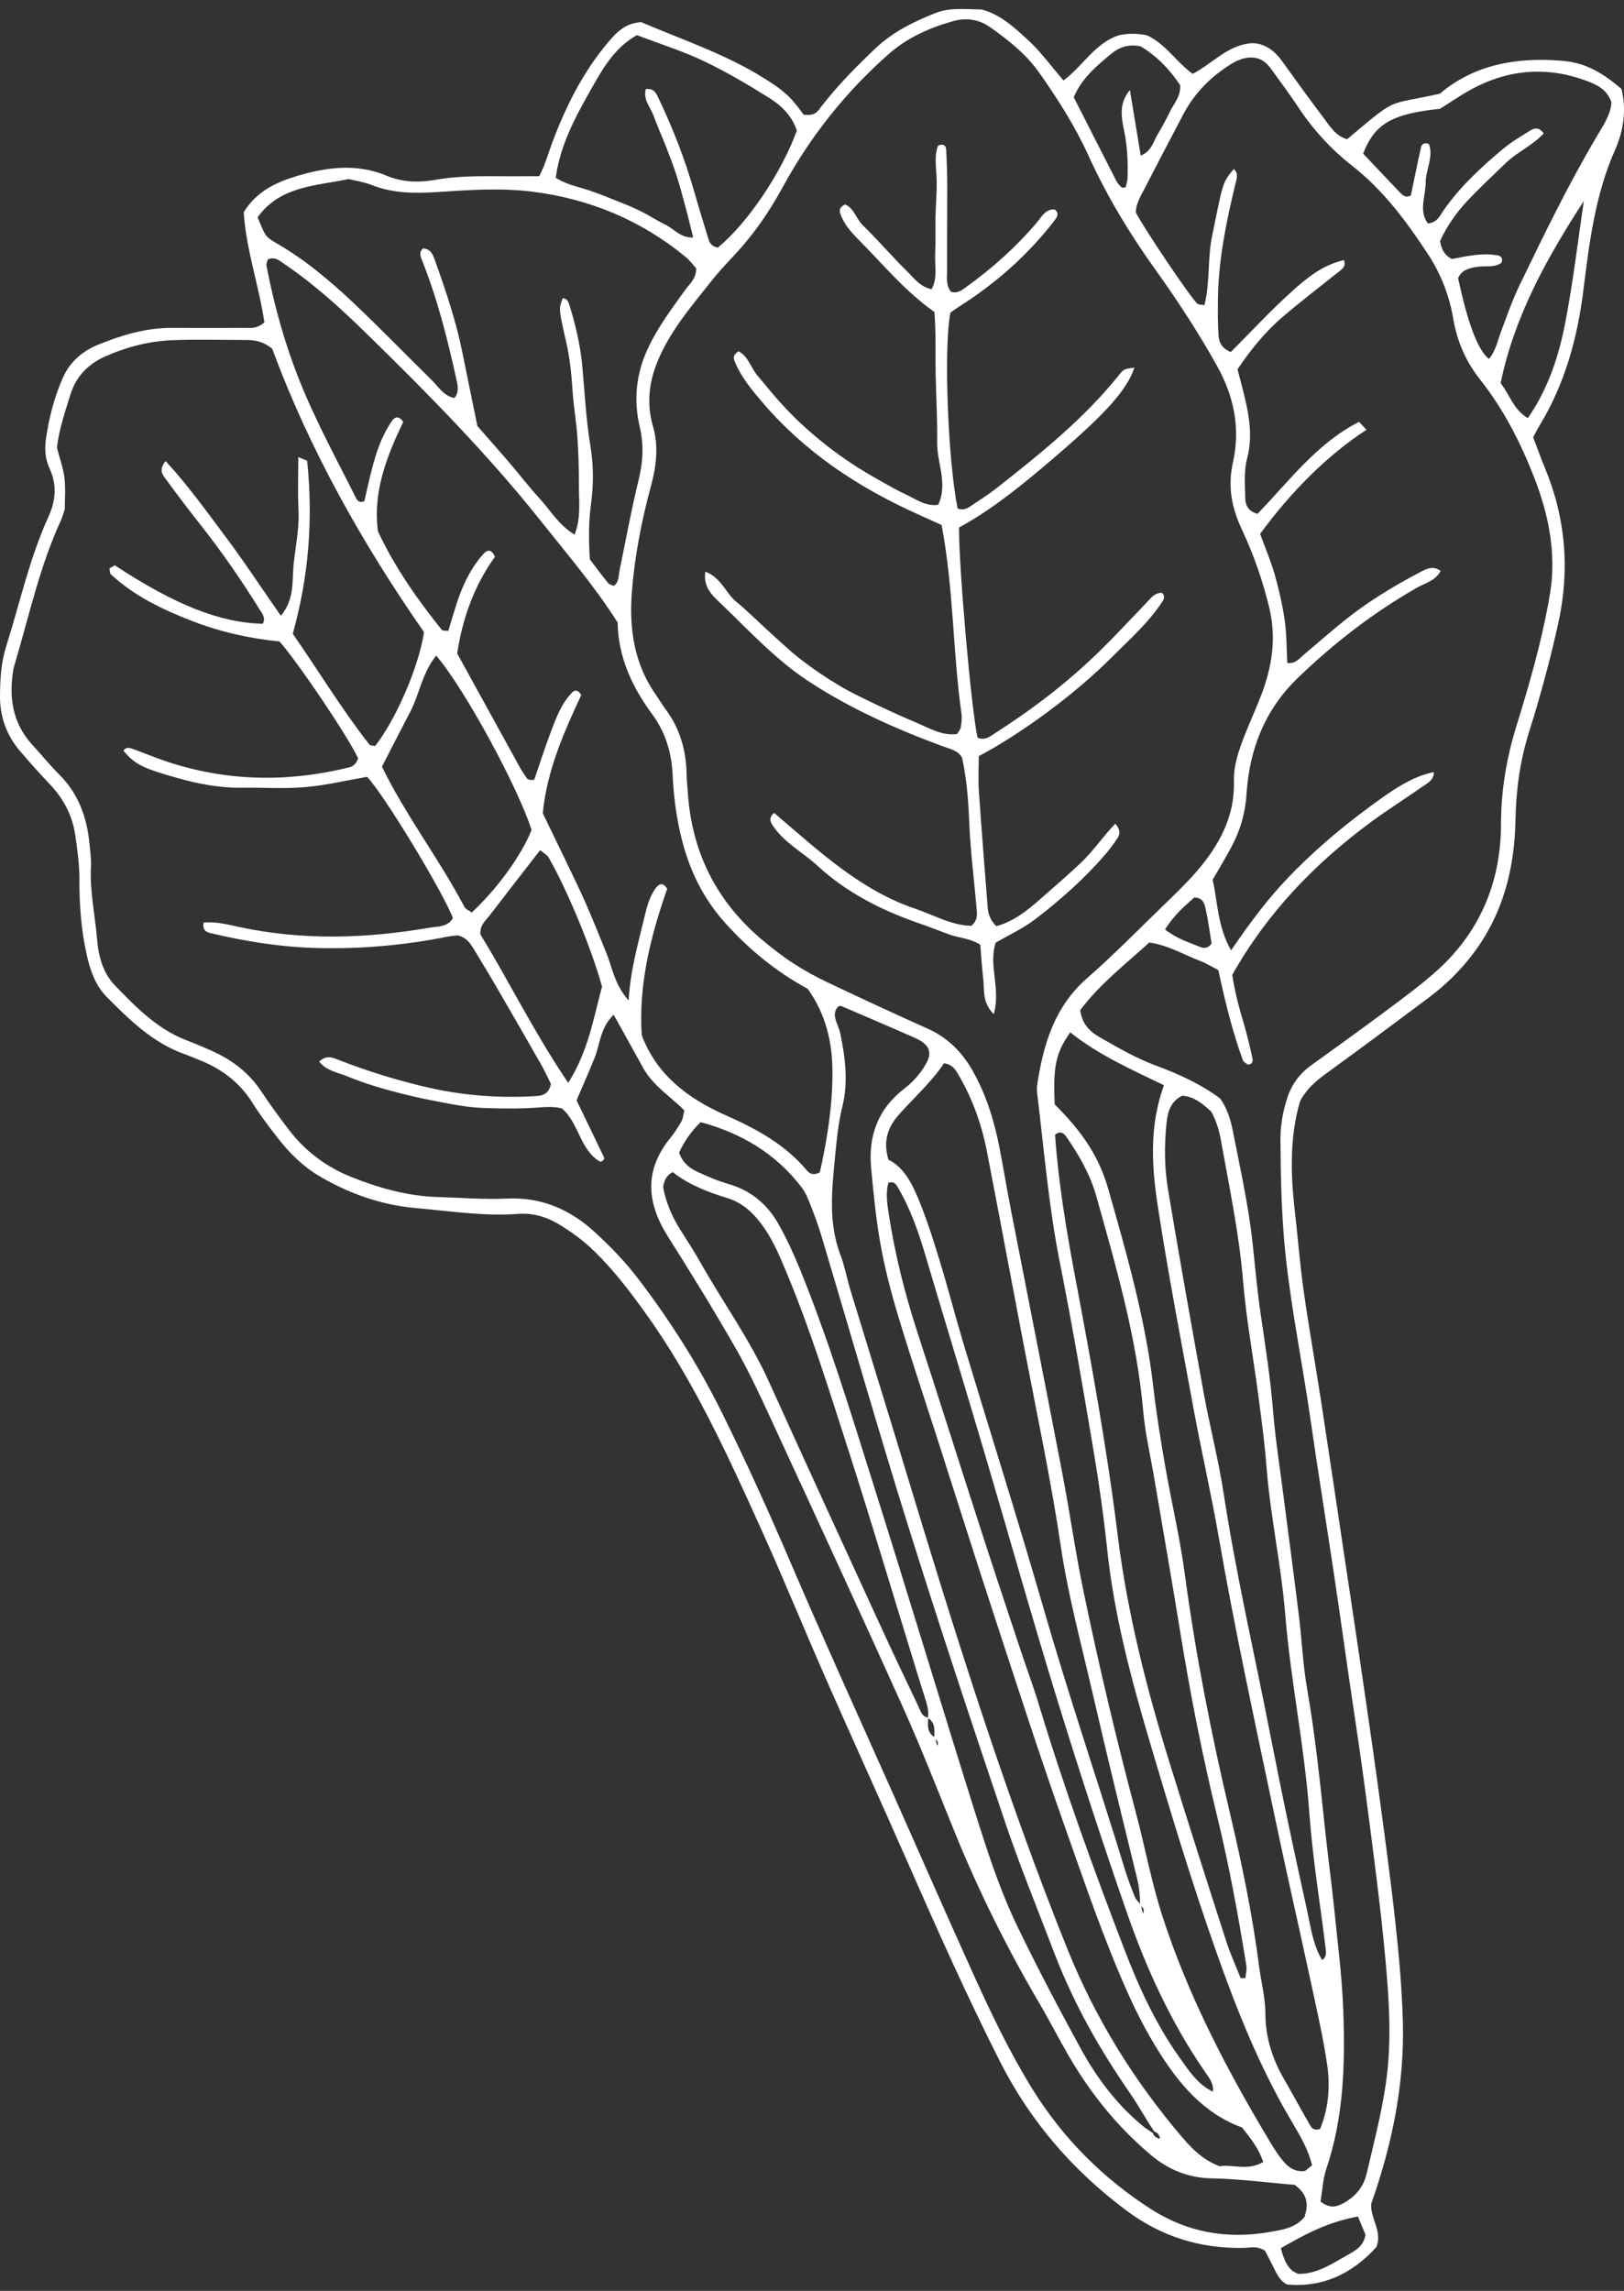 <svg width="168" height="237" viewBox="0 0 168 237" fill="none" xmlns="http://www.w3.org/2000/svg">
<rect x="0" y="0" width="168" height="237" fill="#333333" stroke="none"/>
<path d="M27.351 33.346C26.775 29.507 25.457 25.786 25.21 21.954C26.534 19.803 28.532 18.883 30.598 18.247C33.693 17.299 36.878 16.863 40.007 18.184C41.668 18.883 43.412 18.897 45.073 18.599C48.038 18.074 51.003 18.274 53.968 18.233C54.53 18.226 55.093 18.233 55.773 18.233C56.384 17.099 56.706 15.881 57.145 14.712C58.566 10.915 60.371 7.339 63.02 4.24C63.865 3.251 64.75 2.393 66.329 2.29C70.46 4.067 74.915 5.534 78.93 8.024C80.008 8.695 81.065 9.379 81.916 10.32C82.451 10.908 82.911 11.565 83.13 11.856C84.393 12.049 84.647 11.434 84.97 11.012C86.665 8.826 88.594 6.869 90.598 4.973C92.396 3.279 94.531 2.241 96.775 1.349C98.326 0.733 99.932 0.982 101.518 0.975C103.494 1.48 104.943 2.857 106.363 4.157C107.695 5.381 108.772 6.882 110.015 8.321C112.039 6.834 113.22 4.496 115.718 3.659C116.631 3.438 117.654 3.445 118.642 3.652C120.584 4.531 121.683 6.426 123.385 7.643C125.492 6.537 127.05 4.593 129.596 4.462C130.852 4.517 131.834 5.222 132.616 6.308C134.023 8.266 135.437 10.223 136.892 12.153C137.571 13.052 138.175 14.076 139.363 14.401C144.751 9.87 143.254 10.984 148.951 9.691C152.458 6.709 156.851 5.886 161.58 6.288C163.762 6.474 165.451 7.242 167.736 9.2C168.272 11.33 167.963 13.509 167.071 15.521C165.032 20.121 164.421 25.018 163.81 29.936C163.2 34.895 161.916 39.64 159.308 43.95C159.075 44.337 158.869 44.745 158.601 45.229C159.006 46.287 159.384 47.367 159.823 48.418C162.005 53.688 162.417 59.084 161.161 64.659C160.331 68.373 159.342 72.032 158.203 75.649C157.256 78.644 156.83 81.667 156.775 84.814C156.686 89.863 155.478 94.601 152.355 98.71C151.024 100.467 149.459 101.975 147.709 103.282C144.222 105.89 140.729 108.49 137.208 111.049C136.171 111.803 135.21 112.585 134.497 113.906C133.419 117.551 133.495 121.439 133.954 125.353C134.27 128.092 134.476 130.852 134.867 133.584C135.396 137.34 136.068 141.082 136.645 144.831C137.496 150.399 138.32 155.974 139.157 161.549C139.685 165.077 140.221 168.597 140.736 172.125C141.353 176.337 141.971 180.543 142.547 184.762C143.179 189.431 143.824 194.1 144.339 198.782C144.716 202.206 145.025 205.651 145.121 209.095C145.307 215.611 144.009 221.898 141.847 227.992C141.744 229.514 143.021 230.821 142.396 232.453C139.788 235.351 136.665 236.679 133.131 236.34C132.362 235.939 132.053 235.192 131.696 234.466C131.401 233.857 131.072 233.262 130.859 232.847C130.008 232.308 129.308 232.543 128.635 232.557C124.133 232.64 120.09 231.367 116.459 228.642C110.955 224.513 106.576 219.457 103.446 213.273C100.015 206.494 96.926 199.564 93.872 192.612C91.092 186.297 88.23 180.017 85.45 173.702C83.178 168.542 81.058 163.32 78.738 158.188C75.231 150.427 71.703 142.68 66.692 135.729C65.08 133.488 63.405 131.309 61.414 129.379C60.419 128.411 59.321 127.608 58.154 126.861C56.761 125.976 55.285 125.457 53.618 125.582C50.062 125.845 46.541 125.291 43.02 124.98C39.472 124.669 36.102 123.493 33 121.653C31.298 120.643 29.925 119.26 28.717 117.71C27.797 116.535 26.891 115.338 26.102 114.072C24.825 112.039 23.048 110.676 20.886 109.77C20.254 109.507 19.616 109.244 18.971 109.009C15.745 107.833 13.37 105.481 11.03 103.123C9.87 101.954 9.341 100.405 8.978 98.814C8.394 96.22 8.202 93.578 8.216 90.928C8.216 89.428 8.01 87.961 7.797 86.474C7.488 84.309 6.541 82.573 5.065 81.037C4.029 79.959 3.048 78.838 2.073 77.704C0.673 76.057 -0.014 74.155 0 71.983C0.014 70.247 0.11 68.539 0.639 66.865C2.059 62.376 3.054 57.742 5.024 53.432C5.779 51.786 5.903 50.126 5.113 48.425C4.667 47.463 4.606 46.426 4.757 45.374C5.072 43.203 5.621 41.079 6.5 39.08C7.221 37.441 8.545 36.306 10.192 35.642C12.643 34.653 15.155 33.899 17.838 33.92C20.357 33.934 22.869 33.934 25.388 33.92C25.944 33.92 26.534 34.045 27.337 33.36L27.351 33.346ZM119.418 220.529C119.232 220.252 119.054 219.975 118.869 219.699C118.203 218.633 117.578 217.534 116.864 216.503C113.714 211.959 111.017 207.165 109.04 201.978C107.324 197.468 105.485 193 103.947 188.428C100.529 178.302 97.166 168.155 93.975 157.952C90.852 147.971 87.983 137.914 84.984 127.892C84.654 126.792 84.263 125.706 83.837 124.641C83.59 124.005 83.316 123.341 82.904 122.808C80.227 119.322 76.672 117.226 72.485 116.092C71.469 117.074 70.776 118.105 70.248 119.246C70.584 120.235 71.284 120.83 72.121 121.217C73.158 121.694 74.208 122.158 75.299 122.469C77.633 123.133 79.369 124.558 80.536 126.64C81.38 128.134 82.101 129.711 82.753 131.302C85.739 138.654 88.045 146.249 90.426 153.809C93.92 164.883 97.255 175.998 100.735 187.072C102.046 191.236 103.371 195.421 105.272 199.349C107.324 203.589 109.514 207.76 111.772 211.89C113.488 215.023 115.622 217.866 118.443 220.121C118.718 220.307 118.985 220.494 119.26 220.674C119.404 221.054 119.678 221.241 120.076 221.255C120.125 221.317 120.173 221.379 120.227 221.442C120.152 221.407 120.076 221.366 120.008 221.331C119.98 220.937 119.802 220.66 119.424 220.522L119.418 220.529ZM96.727 179.733C96.796 180.017 96.871 180.301 96.954 180.633C97.18 180.176 96.844 180.024 96.651 179.803C96.651 179.042 96.802 178.225 95.986 177.734C96.109 177.029 95.917 176.379 95.704 175.715C95.107 173.854 94.551 171.987 93.975 170.119C91.916 163.424 89.918 156.707 87.77 150.04C85.766 143.814 83.837 137.548 81.305 131.502C80.68 130.015 80.062 128.535 79.163 127.193C78.182 125.734 76.974 124.475 75.272 123.956C73.206 123.327 71.222 122.552 69.589 121.259C68.834 121.667 68.71 122.22 68.6 122.808C68.882 124.406 69.527 125.865 70.385 127.242C71.058 128.314 71.758 129.365 72.375 130.465C74.737 134.663 77.578 138.578 79.568 142.991C83.35 151.361 87.187 159.702 91.017 168.051C92.307 170.866 93.638 173.667 94.977 176.469C95.21 176.953 95.327 177.596 96.027 177.7C95.979 178.474 95.869 179.277 96.727 179.74V179.733ZM125.519 216.42C125.574 216.468 125.629 216.517 125.684 216.572C125.608 216.545 125.533 216.517 125.451 216.489C125.629 215.59 125.073 214.954 124.627 214.304C121.154 209.247 118.608 203.714 116.604 197.952C114.037 190.579 111.621 183.143 109.321 175.68C106.748 167.332 104.393 158.921 101.916 150.544C99.864 143.6 97.75 136.676 95.691 129.739C94.97 127.304 94.126 124.925 92.822 122.739C92.65 122.455 92.437 122.206 91.902 122.358C91.607 123.417 91.778 124.558 91.95 125.665C92.588 129.759 93.584 133.771 94.867 137.714C97.146 144.707 99.356 151.72 101.621 158.72C102.932 162.766 104.277 166.799 105.615 170.831C106.233 172.685 106.919 174.518 107.482 176.386C110.076 184.976 113.138 193.401 116.35 201.763C117.839 205.637 119.562 209.393 121.971 212.789C122.966 214.186 123.886 215.659 125.526 216.42H125.519ZM118.004 197.025C118.079 197.316 118.148 197.613 118.237 197.98C118.477 197.482 118.162 197.309 117.921 197.101C117.949 196.182 117.86 195.282 117.64 194.376C116.054 187.902 114.469 181.428 112.973 174.933C111.84 170.008 110.509 165.118 109.761 160.11C108.731 153.173 107.276 146.318 105.958 139.436C104.661 132.664 103.405 125.886 102.094 119.121C101.545 116.279 100.571 113.581 99.088 111.084C98.793 110.586 98.477 110.109 97.654 110.005C96.37 111.935 94.579 113.526 92.993 115.31C91.847 116.597 91.332 118.029 91.902 119.965C93.625 120.837 94.448 122.649 95.176 124.454C95.986 126.474 96.645 128.563 97.276 130.652C98.113 133.398 98.827 136.185 99.651 138.938C102.403 148.068 105.293 157.164 107.935 166.329C110.543 175.39 113.577 184.305 116.343 193.318C116.645 194.307 117.009 195.275 117.393 196.237C117.516 196.541 117.791 196.776 117.997 197.039L118.004 197.025ZM135.732 224.008C135.293 222.237 134.435 220.861 133.625 219.484C130.324 213.916 127.935 207.919 125.794 201.853C123.35 194.916 121.209 187.861 119.116 180.799C117.125 174.075 115.272 167.304 114.538 160.283C114.174 156.853 113.693 153.436 113.117 150.033C112.026 143.565 110.934 137.098 109.651 130.672C108.498 124.911 108.017 119.066 107.31 113.249C107.269 112.91 107.249 112.55 107.297 112.218C107.935 108.055 109.074 104.167 112.424 101.228C115.183 98.814 117.757 96.185 120.399 93.626C121.552 92.505 122.719 91.392 123.769 90.181C126.068 87.512 127.743 84.551 127.647 80.858C127.599 79.204 128.134 77.683 128.718 76.175C129.26 74.785 129.884 73.422 130.427 72.025C131.566 69.078 132.074 66.111 131.312 62.915C130.639 60.093 129.692 57.389 128.477 54.795C127.414 52.526 126.981 50.348 127.551 47.809C128.326 44.337 127.667 41.017 125.89 37.835C123.975 34.411 121.847 31.14 119.575 27.972C116.885 24.223 114.517 20.308 112.602 16.102C111.216 13.059 109.431 10.251 107.503 7.519C106.144 5.589 104.359 4.192 102.492 2.857C101.312 2.013 100.008 1.792 98.58 2.193C96.13 2.885 93.858 3.894 91.923 5.603C87.489 9.511 83.851 14.09 81.023 19.27C79.63 21.823 78.038 24.168 76.075 26.277C75.217 27.204 74.338 28.124 73.563 29.113C72.142 30.918 70.639 32.682 69.445 34.633C67.688 37.517 66.521 40.553 67.557 44.129C68.134 46.108 67.907 48.217 67.344 50.272C66.377 53.827 65.677 57.43 65.375 61.124C65.059 65.039 65.588 68.691 67.9 71.956C68.23 72.426 68.518 72.924 68.861 73.388C70.364 75.4 70.989 77.683 71.03 80.166C71.037 80.74 71.112 81.314 71.147 81.888C71.531 88.079 74.071 93.183 78.772 97.174C79.822 98.06 80.914 98.91 82.06 99.657C83.206 100.405 84.421 101.069 85.663 101.656C89.074 103.275 92.499 104.866 95.945 106.408C98.017 107.335 99.514 108.815 100.625 110.787C102.06 113.325 102.884 116.057 103.426 118.9C103.838 121.044 104.194 123.202 104.613 125.347C106.37 134.38 108.168 143.399 109.898 152.44C110.68 156.507 111.25 160.608 112.094 164.662C113.68 172.319 115.485 179.934 117.496 187.494C118.443 191.049 119.102 194.674 120.234 198.187C122.939 206.571 126.995 214.29 131.504 221.788C131.916 222.472 132.362 223.157 132.897 223.752C133.44 224.361 134.16 224.727 135.011 224.596C135.197 224.444 135.368 224.298 135.732 224.008ZM31.778 47.692C32.403 53.813 31.936 59.616 30.289 65.565C32.869 69.279 35.306 73.305 38.202 77.019C38.305 77.15 38.6 77.129 38.806 77.178C40.961 74.432 43.316 69.016 43.865 65.399C37.53 56.296 32.005 46.516 28.161 36.078C27.207 35.304 26.315 35.165 25.388 35.172C22.869 35.172 20.35 35.089 17.838 35.193C15.429 35.29 13.103 35.892 10.886 36.874C9.129 37.655 7.879 38.921 7.289 40.809C6.706 42.67 6.074 44.524 5.896 46.329C6.191 47.484 6.555 48.466 6.671 49.476C6.802 50.61 6.699 51.773 6.699 52.706C6.507 53.253 6.418 53.592 6.273 53.903C4.146 58.523 3.061 63.489 1.634 68.338C1.538 68.67 1.421 69.002 1.366 69.341C0.906 72.205 1.311 74.847 3.356 77.067C4.29 78.084 5.155 79.156 6.129 80.131C8.099 82.103 8.991 84.523 9.252 87.242C9.328 88.044 9.458 88.853 9.41 89.656C9.273 92.208 9.842 94.698 10.048 97.216C10.192 98.966 10.673 100.695 11.901 101.961C14.05 104.181 16.232 106.422 19.204 107.584C20.165 107.958 21.112 108.352 22.052 108.781C24.07 109.701 25.773 111.008 27.022 112.896C27.907 114.238 28.861 115.538 29.836 116.818C31.538 119.066 33.714 120.712 36.328 121.757C39.211 122.912 42.169 123.742 45.292 123.839C47.694 123.908 50.097 124.108 52.492 123.998C56.047 123.839 58.998 125.146 61.531 127.47C63.13 128.936 64.668 130.52 65.986 132.249C69.335 136.635 72.293 141.297 74.743 146.27C77.29 151.43 79.651 156.666 81.916 161.957C85.313 169.884 88.896 177.734 92.403 185.613C95.21 191.921 97.976 198.243 100.824 204.53C102.63 208.507 104.524 212.457 106.83 216.171C109.98 221.227 114.085 225.35 119.081 228.552C122.815 230.945 126.919 231.672 131.25 230.925C132.561 230.696 133.996 230.53 134.95 229.355C135.334 228.158 135.355 227.072 133.927 226.028C131.298 225.834 128.368 225.419 125.403 225.363C123.028 225.322 120.955 224.533 119.116 222.991C115.643 220.086 112.842 216.621 110.571 212.713C109.527 210.921 108.594 209.074 107.544 207.29C104.222 201.632 101.298 195.773 98.82 189.687C97.043 185.315 95.334 180.916 93.405 176.621C88.923 166.654 84.332 156.742 79.754 146.816C78.601 144.312 77.434 141.802 76.061 139.408C73.831 135.521 71.483 131.703 69.088 127.913C66.878 124.413 66.631 121.051 69.356 117.717C69.788 117.185 70.159 116.597 70.502 116.002C70.66 115.725 70.673 115.359 70.797 114.881C69.39 113.457 67.571 112.35 66.548 110.503C65.553 108.712 64.558 106.913 63.487 104.983C62.073 106.318 62.087 108.034 61.497 109.479C60.893 110.953 60.248 112.419 59.644 113.837C60.639 115.891 61.586 117.849 62.52 119.813C62.547 119.868 62.416 120 62.362 120.09C62.259 120.117 62.121 120.214 62.053 120.173C59.966 118.935 59.918 116.196 58.12 114.667C57.111 114.411 56.095 114.563 55.073 114.619C53.933 114.681 52.787 114.688 51.641 114.667C50.611 114.653 49.582 114.632 48.559 114.515C47.427 114.383 46.308 114.155 45.182 113.941C44.173 113.747 43.164 113.533 42.169 113.291C41.057 113.021 39.952 112.73 38.861 112.398C37.88 112.094 36.905 111.755 35.951 111.361C34.942 110.946 33.768 110.794 33.02 109.825C33.782 109.106 34.441 109.424 35.066 109.666C38.051 110.828 41.099 111.776 44.228 112.495C47.941 113.353 51.675 113.623 55.457 113.394C56.171 113.353 56.809 113.138 56.987 112.122C56.692 111.534 56.356 110.8 55.965 110.109C54.428 107.411 52.876 104.721 51.318 102.037C50.57 100.743 49.788 99.471 49.012 98.191C48.655 97.603 48.285 97.008 47.358 96.766C47.097 96.801 46.644 96.829 46.198 96.918C41.812 97.797 37.386 98.184 32.91 98.081C29.122 97.991 25.409 97.403 21.737 96.524C21.304 96.42 20.927 96.185 21.057 95.445C22.286 95.321 23.494 95.632 24.709 95.895C31.284 97.313 37.873 97.105 44.455 95.971C45.279 95.826 46.329 95.929 46.857 94.968C45.677 92.007 39.671 82.137 37.976 80.367C35.828 80.74 33.707 81.245 31.565 81.432C29.41 81.618 27.228 81.459 25.066 81.494C22.753 81.529 20.508 81.1 18.305 80.477C14.647 79.447 13.926 79.032 12.773 77.669C13.007 77.275 13.377 77.351 13.686 77.462C14.873 77.883 16.026 78.381 17.221 78.776C23.466 80.858 29.774 80.954 36.136 79.384C36.61 79.267 36.898 78.914 37.049 78.444C35.882 76.037 31.03 68.809 28.916 66.36C25.848 66.07 22.732 65.364 19.739 64.195C16.747 63.026 13.871 61.643 11.476 59.422C11.345 59.305 11.366 59.021 11.318 58.807C11.503 58.696 11.689 58.592 11.874 58.482C18.12 62.59 22.732 64.416 27.18 64.534C27.53 63.911 27.104 63.448 26.816 62.992C24.997 60.059 23.041 57.223 20.906 54.505C19.63 52.879 18.367 51.24 17.152 49.566C16.85 49.151 16.37 48.653 17.131 47.699C19.396 50.147 21.297 52.81 23.247 55.411C25.237 58.06 27.056 60.84 29.053 63.704C30.515 61.968 30.193 60.059 30.385 58.274C30.577 56.448 30.975 54.65 30.879 52.789C30.79 50.977 30.858 49.158 30.858 47.283C31.208 47.429 31.394 47.505 31.764 47.664L31.778 47.692ZM136.583 227.743C137.551 228.497 138.217 228.317 138.841 227.999C140.132 227.349 141.044 226.297 141.374 224.886C142.108 221.753 142.925 218.62 143.378 215.445C143.982 211.212 143.707 206.923 143.316 202.683C142.815 197.191 142.074 191.713 141.367 186.242C140.825 182.023 140.166 177.817 139.555 173.612C139.013 169.856 138.484 166.093 137.921 162.345C137.139 157.115 136.288 151.893 135.54 146.657C134.737 141.082 133.604 135.563 133 129.939C132.568 125.914 132.486 121.902 132.458 117.876C132.451 116.486 132.692 115.13 133.096 113.795C133.549 112.308 134.373 111.119 135.636 110.213C138.244 108.338 140.845 106.464 143.419 104.548C145.073 103.316 146.734 102.085 148.292 100.737C152.994 96.662 155.272 91.42 155.279 85.201C155.279 81.708 155.869 78.347 156.899 75.02C158.224 70.731 159.466 66.422 160.248 61.989C160.406 61.089 160.537 60.169 160.571 59.257C160.708 55.86 159.96 52.63 158.745 49.49C157.325 45.817 155.547 42.345 153.103 39.253C151.642 37.399 150.736 35.331 150.344 33.014C149.939 30.593 149.054 28.331 147.729 26.305C145.519 22.936 143.124 19.699 139.926 17.188C137.736 15.473 135.883 13.467 134.339 11.143C133.515 9.898 132.623 8.695 131.751 7.484C131.353 6.924 130.962 6.343 130.166 6.059C129.205 5.783 128.271 6.059 127.345 6.633C125.252 7.934 123.577 9.621 122.417 11.814C121.072 14.36 119.747 16.905 118.429 19.464C118.011 20.273 117.51 21.055 117.496 21.975C118.265 23.497 122.966 30.517 123.845 31.402C123.975 31.534 124.263 31.499 124.593 31.569C125.197 29.224 124.902 26.782 125.389 24.416C126.514 18.918 126.432 18.904 127.64 17.486C128.162 17.963 127.921 18.517 127.791 19.063C126.851 22.985 126.034 26.927 125.993 30.981C125.979 32.246 125.972 33.512 126.061 34.778C126.109 35.483 126.48 36.092 127.331 36.417C129.061 34.674 130.783 32.841 132.602 31.112C135.567 28.304 136.906 27.467 139.02 26.9C139.315 27.619 138.752 27.896 138.333 28.235C136.46 29.742 134.538 31.202 132.712 32.765C130.873 34.335 129.363 36.203 128.018 38.209C128.223 38.99 128.395 39.647 128.567 40.304C129.157 42.656 129.665 44.973 129.006 47.45C128.663 48.75 128.793 50.188 128.821 51.565C128.834 52.257 129.136 52.907 130.09 53.156C133.344 49.794 136.233 45.852 140.591 43.645C140.838 43.908 140.976 44.053 141.36 44.461C139.239 45.845 137.318 47.45 135.54 49.199C133.666 51.046 131.957 53.045 130.358 55.238C130.886 56.69 131.477 58.06 131.882 59.492C132.321 61.034 132.678 62.611 132.904 64.202C133.11 65.661 133.09 67.148 133.165 68.587C134.016 68.677 134.366 68.172 134.785 67.812C136.192 66.63 137.565 65.419 138.992 64.264C141.408 62.314 144.051 60.695 146.789 59.257C147.475 58.897 148.203 58.447 149.027 59.063C148.505 60.093 147.421 60.322 146.549 60.82C142.046 63.393 137.983 66.54 134.25 70.144C130.838 73.436 129.253 77.517 128.951 82.13C128.821 84.157 128.285 85.969 127.345 87.705C126.748 88.812 126.096 89.891 125.444 91.018C125.986 93.349 125.924 95.791 127.352 98.316C129.28 95.507 131.113 93.024 133.254 90.797C135.485 88.473 137.894 86.35 140.447 84.399C144.504 81.3 146.206 80.332 148.327 79.876C148.347 80.692 147.702 81.003 147.18 81.363C145.396 82.608 143.55 83.77 141.799 85.063C136.02 89.331 131.106 94.408 127.475 100.854C127.716 102.493 128.148 104.153 128.642 105.807C129.006 107.017 129.294 108.248 129.562 109.479C129.63 109.777 129.555 110.157 129.074 110.136C128.91 109.991 128.649 109.881 128.58 109.701C127.475 106.678 126.72 103.552 126.034 100.363C125.382 100.031 124.805 99.657 124.174 99.422C122.472 98.779 120.893 97.797 118.896 97.506C116.425 99.747 113.728 101.85 111.744 104.506C111.95 105.993 112.781 106.754 113.81 107.335C115.698 108.414 117.571 109.5 119.63 110.261C121.991 111.132 124.277 112.184 126.226 113.65C126.967 114.715 127.297 115.801 127.523 116.943C128.299 120.892 129.184 124.821 129.603 128.833C129.857 131.233 130.07 133.647 130.427 136.033C130.914 139.332 131.429 142.625 131.696 145.959C131.937 148.933 132.41 151.893 132.788 154.854C133.316 158.962 133.865 163.064 134.373 167.179C134.682 169.69 134.785 172.236 135.217 174.719C136.096 179.713 136.59 184.748 137.132 189.777C137.4 192.294 137.75 194.798 138.004 197.316C138.361 200.857 138.827 204.406 138.958 207.961C139.157 213.487 139.02 219.007 137.215 224.347C136.851 225.419 136.803 226.595 136.611 227.743H136.583ZM55.265 80.671C55.8 79.108 56.329 77.475 56.926 75.871C57.489 74.37 58.031 72.834 59.177 71.651C59.431 71.388 59.767 71.299 60.131 71.9C58.353 75.718 56.583 79.682 56.15 84.136C56.898 85.679 57.646 87.228 58.395 88.777C59.136 90.334 59.904 91.876 60.598 93.453C61.339 95.134 62.012 96.849 62.712 98.551C63.343 100.086 63.549 101.829 65.031 103.503C65.217 100.301 66.006 97.665 66.638 94.989C66.905 93.868 67.173 92.734 67.894 91.807C68.196 91.413 68.621 91.281 69.019 91.945C67.338 96.773 66.047 101.76 66.384 107.093C67.935 111.215 71.181 113.65 75.045 115.366C78.216 116.77 81.209 118.381 83.481 121.1C83.782 121.459 84.208 121.625 84.812 121.279C85.574 117.911 86.13 114.39 86.116 110.835C86.102 107.819 85.423 104.9 83.556 102.3C80.358 100.564 77.523 98.274 75.045 95.514C73.007 93.246 71.62 90.652 70.776 87.733C70.062 85.291 69.706 82.767 69.589 80.256C69.479 77.849 68.861 75.781 67.441 73.851C65.361 71.036 63.947 67.916 63.892 64.396C61.49 60.612 58.648 57.299 55.937 53.889C50.426 46.952 44.215 40.671 37.9 34.494C35.278 31.928 32.56 29.452 29.52 27.384C28.985 27.017 28.463 26.498 27.708 26.837C27.653 27.052 27.53 27.28 27.564 27.474C28.346 31.548 29.445 35.525 30.989 39.385C32.657 43.562 34.812 47.491 36.816 51.496C36.96 51.786 37.159 52.063 37.688 51.855C37.928 50.832 38.168 49.718 38.449 48.625C38.909 46.834 39.479 45.084 40.543 43.555C40.81 43.168 41.202 42.919 41.716 43.652C40.014 47.187 38.545 50.915 39.101 54.975C40.879 58.758 43.192 62.03 45.704 65.163C45.8 65.281 46.109 65.233 46.377 65.267C46.713 64.188 47.015 63.081 47.386 62.009C47.989 60.259 48.813 58.613 50.069 57.244C50.392 56.891 50.838 56.773 51.202 57.603C49.095 60.515 47.845 63.932 47.296 67.605C49.465 71.548 51.62 75.469 53.782 79.391C54.002 79.785 54.256 80.159 54.517 80.532C54.572 80.609 54.702 80.657 54.805 80.678C54.908 80.706 55.025 80.678 55.279 80.678L55.265 80.671ZM26.651 22.473C27.447 24.416 27.413 24.479 28.683 25.212C31.586 26.893 34.125 29.037 36.548 31.32C39.3 33.92 41.936 36.645 44.64 39.301C45.361 40.007 45.889 40.968 47.001 41.176C47.537 40.553 47.344 39.855 47.2 39.191C46.287 35.027 45.244 30.904 43.659 26.934C43.487 26.505 43.316 26.084 43.762 25.703C44.62 25.744 44.819 26.45 45.045 27.079C46.13 30.116 47.159 33.166 47.804 36.334C48.333 38.921 48.854 41.508 49.383 44.074C50.467 45.312 51.538 46.516 52.581 47.733C53.7 49.04 54.757 50.41 55.917 51.683C56.974 52.845 57.77 54.283 59.438 55.314C60.117 53.578 59.884 51.973 59.891 50.424C59.891 48.694 59.85 46.965 59.733 45.243C59.623 43.638 59.335 42.047 59.232 40.45C59.122 38.721 58.95 37.026 58.559 35.324C57.763 31.887 57.811 31.873 58.216 30.856C58.635 30.87 58.786 31.181 58.889 31.513C59.541 33.602 60.042 35.725 60.241 37.911C60.495 40.657 60.625 43.431 61.078 46.149C61.428 48.238 61.394 50.272 61.119 52.333C60.872 54.166 60.9 55.999 61.023 57.88C61.662 58.71 62.272 59.54 62.924 60.336C63.048 60.488 63.316 60.522 63.515 60.612C64.036 60.211 63.974 59.602 64.084 59.049C64.736 55.895 65.313 52.727 66.075 49.601C66.521 47.761 66.617 46.025 66.178 44.164C65.539 41.418 65.78 38.721 67.008 36.078C68.038 33.858 69.479 31.949 70.886 29.991C71.346 29.348 72.032 28.836 72.019 27.757C71.723 27.439 71.387 26.969 70.962 26.609C66.329 22.784 61.003 20.578 55.093 19.831C51.792 19.416 48.477 19.658 45.169 19.872C42.876 20.017 40.605 20.004 38.415 19.125C37.681 18.828 36.871 18.724 36.068 18.523C32.67 19.236 28.985 19.236 26.658 22.466L26.651 22.473ZM128.464 220.093C124.517 218.64 121.964 215.597 119.795 212.118C118.635 210.257 117.633 208.327 116.734 206.328C114.133 200.553 112.129 194.542 110.015 188.58C107.523 181.532 105.231 174.414 102.904 167.311C100.859 161.079 98.889 154.826 96.885 148.58C95.546 144.416 94.153 140.273 92.897 136.088C92.17 133.667 91.531 131.205 91.085 128.715C90.618 126.121 90.371 123.479 90.118 120.851C89.802 117.524 90.824 114.722 93.529 112.64C94.442 111.935 95.21 111.084 95.787 110.067C96.075 109.549 96.267 109.023 96.013 108.435C95.636 107.799 94.984 107.522 94.366 107.252C91.964 106.187 89.541 105.163 87.125 104.119C86.857 104.001 86.672 104.057 86.452 104.52C86.13 105.281 86.768 106.097 86.94 106.969C87.441 109.472 87.77 111.935 87.139 114.487C86.727 116.154 86.555 117.89 86.391 119.606C86.061 123.036 85.663 126.481 86.947 129.842C87.393 131.018 87.612 132.284 87.983 133.495C89.864 139.657 91.778 145.806 93.645 151.976C98.717 168.722 103.899 185.426 110.433 201.66C113.289 208.756 117.262 215.203 122.218 221.02C123.261 222.244 124.366 223.42 126.178 224.112C127.475 223.876 129.074 224.63 130.681 223.662C130.255 222.403 129.527 221.386 128.477 220.093H128.464ZM109.102 114.245C111.895 117.033 113.673 119.578 114.647 123.009C116.569 129.746 118.498 136.489 119.308 143.489C119.624 146.228 120.063 148.954 120.536 151.665C121.182 155.4 122.067 159.107 122.568 162.856C123.687 171.184 125.3 179.408 127.235 187.577C128.477 192.834 129.569 198.125 130.262 203.486C130.468 205.077 130.893 206.667 130.9 208.258C130.907 210.769 131.614 213.003 132.856 215.134C133.721 216.621 134.531 218.149 135.396 219.636C135.595 219.982 135.773 220.494 136.556 220.259C137.42 218.191 137.626 215.901 137.297 213.633C136.865 210.679 136.185 207.767 135.56 204.848C134.325 199.114 133.014 193.408 131.813 187.667C129.809 178.108 127.736 168.563 126.061 158.935C125.313 154.632 124.332 150.372 123.536 146.083C122.245 139.076 120.9 132.077 119.809 125.035C119.157 120.844 118.834 116.576 120.413 112.274C117.077 110.662 113.652 109.147 110.715 106.803C109.225 108.912 108.923 110.323 109.109 114.252L109.102 114.245ZM122.341 113.339C121.133 113.892 120.797 114.985 120.68 116.154C120.44 118.45 120.447 120.768 120.825 123.036C121.998 130.064 123.247 137.084 124.517 144.091C125.155 147.598 126.061 151.056 126.597 154.577C127.887 162.995 129.816 171.281 131.442 179.63C132.609 185.613 133.872 191.575 135.19 197.523C135.581 199.294 135.801 201.155 136.768 202.773C137.242 202.49 137.187 202.012 137.139 201.611C136.576 196.935 135.787 192.28 135.451 187.591C134.956 180.702 133.522 173.937 132.959 167.055C132.541 161.909 131.408 156.832 131.01 151.672C130.825 149.265 130.502 146.872 130.186 144.485C129.665 140.501 128.93 136.531 128.594 132.533C128.182 127.588 127.16 122.76 126.288 117.897C126.103 116.867 125.801 115.891 125.286 114.985C124.428 114.217 123.577 113.457 122.341 113.36V113.339ZM148.937 11.261C143.961 11.773 142.191 12.838 141.017 15.895C142.252 17.202 143.508 18.537 144.771 19.858C145.073 20.177 145.389 20.515 145.952 20.225C146.295 18.579 146.624 16.891 147.009 15.217C147.077 14.913 147.386 14.691 147.825 14.913C148.313 16.275 147.475 17.569 147.482 18.911C147.482 20.308 146.734 21.802 147.709 23.116C148.69 23.026 148.951 22.314 149.329 21.767C151.058 19.291 153.248 17.271 155.54 15.362C156.419 14.636 157.414 14.048 158.388 13.453C158.773 13.218 159.246 13.177 159.699 13.799C158.56 15.044 156.933 15.729 155.718 16.912C154.408 18.191 153.055 19.443 151.799 20.778C150.619 22.03 149.651 23.455 148.972 24.942C149.116 25.786 149.404 26.381 150.187 26.796C151.648 26.526 153.213 26.139 154.819 26.402C155.114 26.45 155.526 26.54 155.341 27.169C154.62 27.73 153.673 27.467 152.801 27.605C151.998 27.73 151.223 27.91 150.839 28.767C151.841 33.48 152.904 36.267 154.03 37.13C154.73 36.32 154.909 35.283 155.272 34.328C155.876 32.717 156.439 31.077 157.187 29.528C159.734 24.25 162.294 18.973 165.293 13.931C165.931 12.858 166.638 11.786 166.7 10.583C166.24 9.206 165.121 8.736 164.085 8.349C160.001 6.834 156.007 7.173 152.184 9.255C151.086 9.857 150.049 10.583 148.937 11.275V11.261ZM128.347 204.648C128.512 204.648 128.67 204.648 128.834 204.648C128.875 204.205 129.006 203.742 128.93 203.32C128.1 198.208 127.18 193.117 125.952 188.082C124.4 181.705 123.131 175.272 122.087 168.798C121.223 163.458 120.289 158.139 119.383 152.806C118.999 150.538 118.464 148.283 118.265 146C117.599 138.378 115.464 131.087 113.419 123.776C112.787 121.528 111.641 119.536 110.337 117.641C110.111 117.316 109.768 116.901 109.143 117.392C109.486 122.255 110.282 127.124 111.195 131.966C112.884 140.895 114.51 149.839 115.629 158.858C116.624 166.889 118.608 174.684 120.996 182.382C122.904 188.538 124.867 194.674 126.844 200.809C127.263 202.116 127.839 203.368 128.34 204.641L128.347 204.648ZM65.896 3.625C63.666 4.89 62.471 6.896 61.353 8.868C59.678 11.828 57.976 14.816 57.489 18.392C58.463 19.008 59.452 19.236 60.426 19.533C61.408 19.824 62.362 20.211 63.316 20.591C64.27 20.965 65.231 21.338 66.157 21.788C67.084 22.238 67.942 22.819 68.868 23.261C69.726 23.676 70.364 24.617 71.71 24.569C71.415 23.4 71.188 22.418 70.92 21.442C70.625 20.336 70.33 19.222 69.98 18.129C69.664 17.147 69.294 16.179 68.916 15.217C68.498 14.145 68.017 13.101 67.633 12.022C67.31 11.116 66.493 10.306 66.809 9.213C67.715 9.117 67.914 9.732 68.141 10.203C69.63 13.315 70.872 16.517 71.82 19.838C72.293 21.491 72.801 23.137 73.302 24.783C73.446 25.26 73.769 25.544 74.27 25.606C77.296 23.137 80.872 17.846 82.43 13.509C81.957 12.042 80.886 10.956 79.644 10.175C77.427 8.778 75.155 7.443 72.794 6.315C70.639 5.285 68.34 4.572 65.883 3.632L65.896 3.625ZM45.121 67.826C43.638 69.687 43.391 71.831 42.437 73.643C41.476 75.469 40.543 77.316 39.513 79.315C41.957 84.337 45.409 88.826 48.031 93.799C48.168 94.069 48.545 94.207 48.799 94.401C51.414 91.987 53.954 88.48 54.99 85.865C53.583 81.446 48.079 71.285 45.127 67.826H45.121ZM58.779 112.032C60.893 108.684 61.401 105.274 62.279 102.078C61.243 98.253 58.642 91.959 56.734 88.68C56.576 88.411 56.233 88.252 55.876 87.954C54.098 90.251 52.348 92.492 50.618 94.747C50.213 95.279 49.616 95.715 49.699 96.676C52.664 101.511 55.224 106.775 58.786 112.032H58.779ZM116.885 9.31C117.256 11.544 117.619 13.771 118.004 16.102C119.157 15.618 119.315 14.643 119.761 13.896C120.234 13.107 120.667 12.291 121.072 11.468C121.47 10.666 122.156 9.967 122.087 8.812C121.003 7.159 119.575 5.727 117.99 4.794C116.61 4.51 115.663 4.973 114.867 5.637C113.378 6.875 111.882 8.141 111.078 10.064C112.547 12.955 114.002 15.819 115.464 18.683C115.567 18.883 115.718 19.063 115.869 19.243C115.938 19.326 116.041 19.395 116.144 19.423C116.219 19.443 116.315 19.388 116.459 19.36C116.521 19.049 116.638 18.724 116.645 18.392C116.686 16.78 116.631 15.19 116.302 13.585C116.013 12.188 115.698 10.714 116.885 9.317V9.31ZM163.845 20.792C160.056 26.63 156.659 32.696 155.238 39.64C156.199 40.872 156.576 42.386 158.052 43.258C160.193 40.159 161.271 36.784 161.937 33.312C162.733 29.168 163.227 24.97 163.845 20.792ZM140.475 229.313C137.297 229.88 134.881 231.222 132.499 232.585C132.76 233.539 133.021 234.293 133.618 234.86C133.776 235.012 134.002 235.089 134.27 235.241C136.226 235.296 137.825 234.169 139.486 233.242C140.262 232.806 141.079 232.343 141.257 231.181C141.044 230.669 140.79 230.06 140.475 229.313ZM120.523 96.165C121.806 97.147 123 97.493 124.14 97.963C124.593 98.15 125.004 98.101 125.334 97.603C125.142 96.427 124.984 95.189 124.709 93.979C124.6 93.481 124.428 92.858 123.543 92.851C122.547 93.744 121.442 94.664 120.523 96.165Z" fill="white"/>
<path d="M98.992 75.954C99.163 75.663 99.349 75.483 99.383 75.276C99.458 74.826 99.534 74.349 99.472 73.906C98.552 67.425 98.655 60.833 97.406 54.311C96.541 53.923 95.711 53.55 94.887 53.176C88.765 50.41 83.254 46.778 78.847 41.598C77.729 40.284 76.624 38.962 75.978 37.33C75.841 36.984 75.896 36.666 76.397 36.341C77.413 36.853 77.681 38.077 78.394 38.9C79.142 39.772 79.85 40.678 80.618 41.529C81.311 42.296 82.025 43.043 82.78 43.749C83.618 44.531 84.489 45.278 85.388 45.99C86.287 46.702 87.221 47.373 88.175 48.003C89.129 48.632 90.124 49.213 91.119 49.773C92.011 50.285 92.918 50.783 93.851 51.226C94.853 51.703 95.8 52.409 97.056 52.222C98.086 50.029 96.919 47.906 96.946 45.762C96.981 43.458 96.843 41.155 96.795 38.852C96.747 36.673 96.837 34.487 96.665 32.274C93.659 30.171 91.401 27.398 88.902 24.887C88.093 24.071 87.31 23.22 86.926 22.099C86.809 21.753 86.85 21.428 87.42 21.152C88.326 21.491 88.566 22.646 89.273 23.324C90.103 24.112 90.865 24.977 91.662 25.807C92.375 26.554 93.069 27.328 93.81 28.041C94.537 28.739 95.121 29.652 96.37 29.922C97.015 28.781 96.686 27.508 96.74 26.312C96.802 25.046 96.747 23.773 96.775 22.507C96.802 21.242 96.919 19.976 96.898 18.71C96.878 17.458 96.603 16.206 97.043 15.065C97.605 14.816 97.852 15.106 97.873 15.418C97.948 16.683 97.983 17.949 97.99 19.215C97.996 22.099 97.962 24.977 97.976 27.861C97.976 28.649 97.818 29.486 98.374 30.178C99.012 30.406 99.465 30.04 99.925 29.715C102.636 27.764 105.114 25.558 107.276 22.998C107.77 22.418 108.148 21.608 109.115 21.67C109.644 22.113 109.307 22.521 109.047 22.86C106.281 26.45 102.931 29.376 99.122 31.783C98.834 31.963 98.566 32.17 98.319 32.343C97.585 36.14 98.093 47.802 99.06 52.596C99.52 52.81 99.953 52.665 100.33 52.416C101.284 51.779 102.252 51.164 103.151 50.458C107.66 46.903 112.135 43.32 115.759 38.797C116.281 38.146 116.315 38.167 117.358 38.036C116.548 40.387 114.366 42.801 109.067 47.332C105.931 50.009 102.767 52.637 99.211 54.574C99.191 58.793 100.454 73.145 101.119 76.299C101.867 76.673 102.43 76.175 102.972 75.829C106.843 73.353 110.481 70.565 113.776 67.342C115.416 65.737 116.974 64.043 118.566 62.39C119.033 61.906 119.424 61.311 120.2 61.331C120.55 61.629 120.433 61.954 120.241 62.244C118.772 64.479 116.775 66.228 114.915 68.089C111.202 71.81 105.656 75.905 101.25 78.229C101.25 79.364 101.181 80.615 101.263 81.861C101.538 85.879 101.867 89.891 102.176 93.903C102.231 94.608 102.471 95.231 103.062 95.819C104.908 95.314 106.308 94.165 107.674 92.962C109.054 91.751 110.447 90.548 111.778 89.296C113.096 88.058 114.105 86.522 115.375 85.215C115.924 85.824 115.869 86.301 115.615 86.688C115.176 87.359 114.688 88.003 114.16 88.604C112.032 91.032 109.623 93.169 107.07 95.113C105.814 96.068 104.338 96.746 103.007 97.52C102.218 99.879 103.563 102.265 102.801 104.921C101.579 103.69 101.847 102.396 101.71 101.228C101.579 100.093 101.511 98.959 101.408 97.742C100.378 97.057 99.184 97.05 98.141 96.656C97.07 96.254 96.006 95.839 94.922 95.466C91.106 94.131 87.564 92.332 84.551 89.552C83.041 88.162 81.14 87.2 79.959 85.436C79.698 85.049 79.486 84.627 80.076 84.095C84.578 87.913 88.916 92.063 94.681 94.013C96.61 94.663 98.422 95.743 100.474 95.777C101.064 95.314 101.099 94.74 101.044 94.159C100.776 91.067 100.378 87.975 100.255 84.876C100.165 82.684 99.994 80.519 99.52 78.374C99.074 77.6 98.264 77.482 97.516 77.206C92.677 75.414 87.983 73.332 83.645 70.482C80.158 68.2 77.379 65.115 74.393 62.272C73.624 61.539 72.732 60.688 72.965 59.139C74.626 59.768 75.073 61.373 76.184 62.272C77.338 63.213 78.388 64.285 79.493 65.281C80.598 66.277 81.675 67.321 82.849 68.228C84.119 69.203 85.45 70.109 86.83 70.932C88.106 71.693 89.458 72.322 90.804 72.966C92.149 73.609 93.501 74.217 94.874 74.798C96.212 75.366 97.509 76.154 99.012 75.933L98.992 75.954Z" fill="white"/>
</svg>
